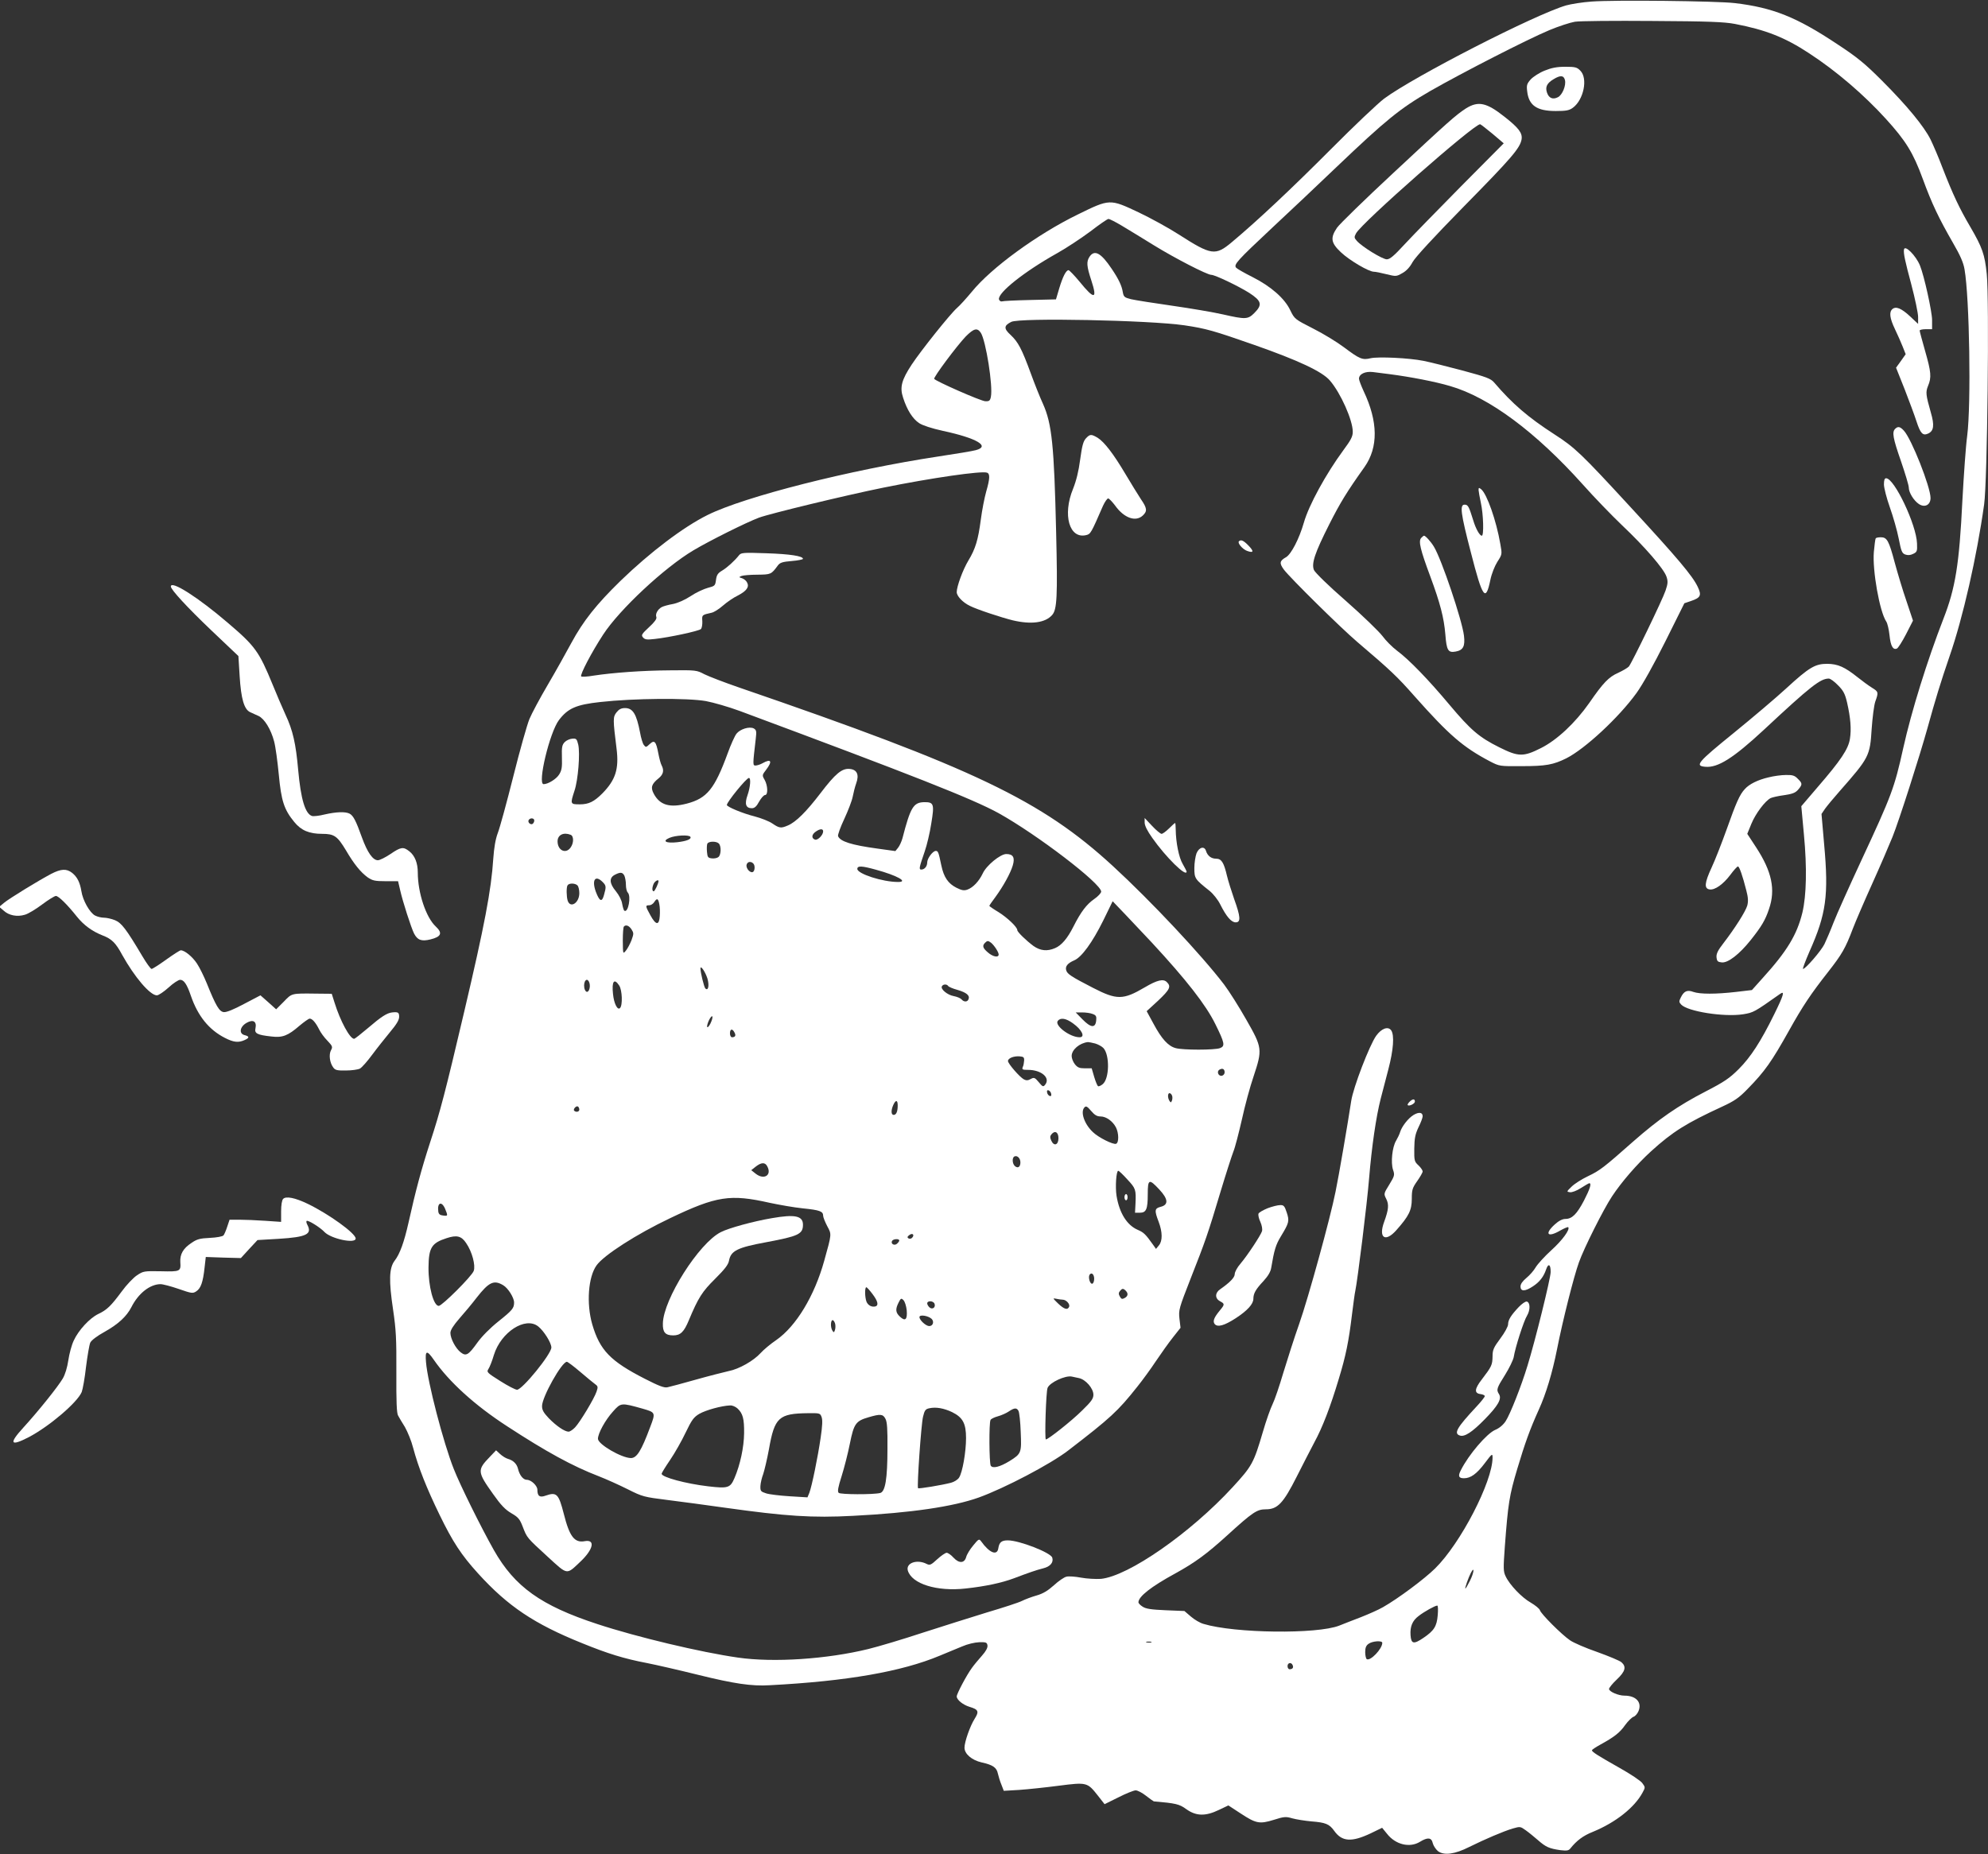 <?xml version="1.0" standalone="no"?>
<!DOCTYPE svg PUBLIC "-//W3C//DTD SVG 20010904//EN"
 "http://www.w3.org/TR/2001/REC-SVG-20010904/DTD/svg10.dtd">
<svg version="1.0" xmlns="http://www.w3.org/2000/svg"
 width="1280pt" height="1194pt" viewBox="0 0 1280 1194"
 preserveAspectRatio="xMidYMid meet">
<rect x="0" y="0" width="1280" height="1194" fill="#333333" stroke="none"/>
<g transform="translate(0,1194) scale(0.1,-0.1)"
fill="#ffffff" stroke="none">
<path d="M10248 11930 c-59 -4 -133 -16 -165 -25 -201 -59 -976 -456 -1171
-600 -42 -32 -196 -178 -342 -325 -251 -252 -474 -462 -638 -599 -107 -90
-132 -86 -344 50 -62 40 -178 104 -258 142 -185 87 -184 87 -392 -15 -258
-126 -555 -342 -680 -496 -35 -42 -78 -90 -97 -106 -44 -39 -230 -272 -291
-364 -65 -99 -78 -146 -55 -214 25 -78 61 -135 103 -163 23 -15 81 -34 154
-50 218 -47 306 -99 211 -124 -21 -6 -130 -24 -243 -41 -567 -86 -1246 -258
-1485 -377 -155 -77 -369 -239 -559 -423 -155 -151 -241 -259 -317 -400 -34
-63 -102 -185 -152 -270 -50 -85 -103 -184 -118 -220 -15 -36 -62 -202 -104
-370 -42 -167 -87 -332 -100 -365 -15 -40 -24 -95 -29 -165 -13 -202 -56 -428
-187 -985 -122 -519 -155 -645 -219 -840 -57 -175 -94 -313 -140 -520 -28
-124 -55 -200 -89 -244 -36 -47 -38 -129 -10 -316 19 -129 22 -186 21 -405 -1
-186 2 -261 11 -276 6 -12 26 -45 44 -74 17 -30 42 -90 53 -134 34 -127 86
-258 170 -431 85 -175 140 -259 249 -379 191 -210 360 -324 671 -449 162 -66
268 -99 415 -127 61 -12 209 -46 330 -76 231 -57 344 -74 460 -67 499 26 851
88 1095 190 47 19 112 47 145 60 34 15 81 26 110 27 44 1 50 -1 53 -21 2 -14
-10 -37 -35 -65 -21 -24 -51 -59 -65 -79 -34 -46 -98 -167 -98 -184 0 -22 40
-54 82 -67 58 -17 63 -30 34 -76 -30 -47 -66 -150 -66 -187 0 -40 46 -80 110
-95 73 -16 97 -33 105 -72 4 -18 14 -51 23 -72 l15 -39 101 6 c56 4 170 16
254 27 180 23 183 22 251 -64 l43 -55 89 44 c49 25 99 45 111 45 13 0 43 -16
67 -35 24 -19 47 -35 50 -36 141 -12 164 -17 209 -50 63 -45 123 -47 210 -5
l61 29 78 -51 c100 -66 123 -70 214 -42 66 21 78 22 119 10 25 -7 81 -16 125
-20 90 -7 114 -17 145 -60 50 -71 112 -75 235 -17 l74 36 31 -38 c55 -71 147
-93 213 -52 49 30 74 28 82 -9 4 -16 19 -39 33 -51 39 -30 108 -21 203 27 99
49 218 100 278 118 49 14 50 14 86 -12 21 -15 56 -44 79 -64 49 -43 72 -53
142 -63 43 -5 54 -3 65 11 41 51 82 82 145 107 146 60 268 156 320 253 18 33
18 34 -2 61 -11 15 -77 59 -145 97 -145 82 -179 104 -179 114 0 4 24 20 53 36
91 50 126 77 161 127 19 26 44 50 54 53 11 4 25 20 32 37 23 56 -16 99 -91 99
-39 0 -99 26 -99 43 0 7 22 35 50 61 55 52 63 82 30 111 -11 10 -81 39 -156
66 -75 26 -154 60 -176 76 -53 36 -186 169 -193 193 -3 10 -30 32 -59 49 -57
32 -136 114 -162 170 -15 31 -15 51 -5 190 21 280 29 330 80 501 49 164 81
254 139 382 46 101 87 237 117 388 36 183 108 469 141 560 32 91 158 342 213
425 62 94 161 208 252 291 139 126 225 180 459 288 78 36 107 56 162 113 111
113 155 176 268 378 87 156 140 235 250 375 90 115 112 153 160 280 18 47 74
177 125 290 51 113 109 248 130 300 42 104 174 517 225 700 52 188 85 296 143
465 85 245 175 639 222 976 21 143 34 1321 17 1484 -13 127 -28 170 -106 304
-70 119 -112 208 -180 383 -24 64 -59 145 -76 180 -42 84 -151 217 -312 378
-111 111 -158 150 -289 236 -263 175 -415 235 -659 264 -120 14 -780 21 -922
10z m922 -144 c199 -38 323 -87 478 -189 175 -114 353 -267 494 -422 129 -142
176 -218 238 -387 59 -161 103 -253 195 -413 46 -79 67 -127 74 -170 32 -184
43 -868 17 -1072 -9 -65 -22 -253 -31 -418 -20 -410 -45 -563 -122 -760 -104
-268 -206 -595 -259 -834 -57 -257 -75 -304 -269 -721 -78 -168 -159 -348
-179 -400 -20 -52 -47 -115 -59 -140 -21 -43 -122 -160 -138 -160 -4 0 15 51
42 113 107 240 124 360 94 689 l-17 196 23 34 c13 18 55 69 94 113 190 216
195 226 206 401 5 72 15 151 23 175 22 61 21 64 -21 90 -21 13 -62 43 -92 67
-84 67 -127 86 -196 87 -78 0 -116 -22 -265 -159 -63 -58 -215 -187 -338 -287
-233 -189 -251 -211 -183 -217 81 -8 181 55 379 239 300 280 363 329 417 329
10 0 37 -20 60 -44 35 -35 45 -56 58 -112 22 -97 28 -170 18 -232 -10 -66 -60
-140 -207 -310 l-106 -124 17 -185 c20 -211 16 -390 -10 -500 -35 -143 -99
-249 -257 -423 l-68 -76 -102 -12 c-131 -15 -232 -15 -275 0 -40 15 -61 5 -81
-36 -12 -24 -12 -30 2 -45 41 -45 277 -82 399 -63 67 11 71 13 238 131 32 23
24 -6 -37 -130 -87 -177 -152 -277 -229 -354 -59 -59 -93 -82 -213 -144 -180
-93 -302 -178 -466 -322 -189 -167 -214 -187 -292 -224 -40 -19 -87 -49 -105
-67 -33 -32 -33 -33 -11 -36 13 -2 43 9 71 27 26 17 51 31 54 31 16 0 4 -37
-34 -111 -46 -88 -77 -119 -120 -119 -19 0 -43 -12 -69 -36 -68 -62 -45 -86
37 -38 25 14 47 23 50 21 14 -14 -38 -85 -109 -149 -43 -39 -88 -89 -100 -109
-12 -21 -39 -52 -60 -69 -25 -21 -38 -39 -38 -55 0 -33 29 -33 80 1 43 28 69
62 85 109 14 42 30 33 29 -18 -1 -43 -99 -440 -149 -602 -40 -132 -112 -314
-141 -358 -16 -24 -41 -45 -68 -56 -54 -24 -170 -159 -220 -259 -20 -38 -14
-52 20 -52 43 0 82 28 134 97 47 63 50 64 50 36 0 -155 -206 -553 -370 -714
-68 -67 -238 -194 -335 -249 -29 -17 -93 -45 -141 -64 -49 -19 -112 -43 -141
-55 -142 -56 -672 -50 -874 11 -22 6 -58 27 -81 47 l-42 36 -121 5 c-93 4
-127 9 -148 23 -15 9 -27 22 -27 28 0 37 81 101 239 187 125 69 200 124 329
241 169 154 195 171 253 171 75 0 112 40 197 208 38 75 89 175 114 222 53 97
104 230 158 410 45 148 64 240 85 415 9 72 18 139 21 150 15 71 76 563 89 725
17 206 45 398 75 515 10 38 32 123 49 188 33 126 40 221 18 252 -20 27 -62 12
-96 -35 -43 -60 -148 -333 -161 -420 -21 -139 -80 -484 -101 -585 -34 -171
-175 -683 -234 -851 -31 -87 -76 -229 -102 -314 -25 -85 -56 -176 -69 -202
-13 -26 -42 -107 -63 -180 -59 -201 -70 -220 -194 -355 -272 -296 -672 -574
-849 -591 -33 -2 -90 1 -128 8 -37 7 -79 10 -94 6 -14 -3 -51 -28 -80 -55 -39
-35 -70 -54 -112 -66 -32 -9 -74 -25 -94 -35 -19 -10 -120 -43 -225 -74 -104
-32 -291 -91 -415 -131 -124 -41 -281 -88 -350 -105 -266 -65 -609 -88 -838
-55 -239 34 -651 132 -906 216 -363 119 -532 240 -666 476 -83 147 -218 420
-258 522 -67 168 -169 561 -179 688 -7 77 5 81 50 16 98 -142 264 -293 472
-428 253 -165 421 -257 590 -322 49 -19 133 -57 187 -84 95 -48 105 -50 256
-69 86 -11 254 -33 372 -50 393 -55 559 -66 823 -52 373 19 644 59 809 118
166 60 462 215 576 303 273 210 319 252 445 411 33 41 87 115 120 165 33 49
82 118 109 152 l49 62 -7 59 c-6 56 -3 66 74 263 92 234 108 278 192 559 34
113 71 227 81 253 11 26 35 120 55 207 19 88 53 213 75 277 58 175 57 185 -47
367 -47 83 -111 184 -142 225 -144 189 -469 536 -717 764 -459 422 -893 630
-2405 1149 -96 33 -197 72 -225 86 -49 26 -54 27 -220 25 -177 -1 -368 -15
-493 -34 -40 -7 -76 -9 -80 -5 -9 10 68 157 142 270 105 161 394 431 581 542
106 63 339 179 421 210 70 26 553 143 799 193 310 63 636 110 670 97 20 -7 19
-38 -5 -121 -11 -39 -27 -120 -35 -182 -17 -129 -34 -187 -80 -263 -36 -60
-75 -167 -75 -203 0 -26 39 -67 85 -89 45 -23 203 -75 276 -93 119 -28 209
-16 253 34 32 35 36 119 26 536 -13 557 -27 696 -85 825 -19 41 -54 129 -78
195 -58 158 -81 202 -130 248 -45 41 -44 60 4 84 54 28 889 11 1115 -22 140
-21 186 -34 449 -126 285 -100 439 -172 488 -230 69 -80 147 -255 147 -330 0
-30 -12 -53 -61 -119 -111 -151 -222 -353 -254 -466 -30 -104 -81 -202 -114
-222 -43 -24 -45 -39 -14 -81 41 -54 366 -375 473 -466 214 -182 257 -223 368
-349 222 -250 312 -328 485 -419 62 -32 62 -32 207 -31 153 0 201 9 284 50
120 60 339 263 453 421 39 54 110 181 186 333 l122 245 44 15 c61 21 68 36 42
91 -34 71 -127 182 -438 519 -313 340 -353 378 -485 463 -170 110 -270 196
-388 334 -22 25 -48 35 -204 77 -98 26 -210 54 -250 62 -95 19 -291 28 -341
17 -53 -13 -71 -5 -171 70 -45 34 -135 89 -201 122 -116 59 -118 61 -145 116
-36 77 -125 155 -244 215 -52 26 -99 53 -105 60 -17 20 6 45 231 256 113 105
299 281 414 391 321 306 411 379 605 491 210 120 624 332 767 392 60 25 134
49 164 54 30 5 255 7 500 5 359 -2 461 -6 530 -19z m-3948 -1299 c40 -24 134
-81 208 -127 133 -82 342 -190 369 -190 24 0 174 -72 244 -116 80 -52 87 -76
33 -130 -41 -41 -56 -42 -201 -9 -61 14 -208 39 -327 56 -120 17 -239 36 -265
42 -44 11 -48 15 -54 47 -6 39 -27 84 -72 150 -67 100 -109 124 -141 78 -22
-32 -20 -61 11 -155 40 -122 19 -124 -76 -7 -34 41 -66 74 -71 74 -16 0 -37
-41 -60 -117 l-21 -71 -167 -4 c-92 -2 -173 -6 -181 -9 -8 -2 -16 4 -19 13 -9
42 163 179 374 297 61 34 157 98 215 141 57 44 109 80 116 80 7 0 45 -19 85
-43z m-907 -690 c33 -51 79 -344 65 -412 -5 -26 -11 -30 -36 -29 -29 1 -319
129 -329 144 -6 10 145 212 203 273 52 52 74 58 97 24z m2635 -267 c131 -17
292 -48 386 -76 251 -72 552 -296 855 -634 71 -80 185 -198 253 -263 146 -138
269 -280 286 -331 10 -30 9 -45 -6 -89 -19 -58 -215 -462 -236 -489 -8 -9 -39
-27 -69 -41 -61 -27 -96 -63 -187 -195 -90 -128 -207 -238 -311 -290 -113 -57
-145 -56 -267 5 -131 65 -185 112 -322 275 -133 159 -260 291 -339 349 -29 22
-70 63 -92 93 -22 29 -127 131 -234 225 -116 101 -199 183 -207 200 -17 42 5
109 100 297 69 136 110 204 226 367 89 127 87 292 -6 488 -16 35 -30 71 -30
80 0 30 40 49 90 43 14 -2 63 -8 110 -14z m-4405 -2105 c48 -9 146 -37 219
-64 1110 -413 1499 -566 1666 -658 248 -138 660 -453 660 -505 0 -9 -20 -31
-45 -48 -49 -34 -86 -83 -133 -176 -39 -78 -78 -123 -119 -140 -51 -22 -95
-17 -139 14 -47 35 -104 90 -104 102 0 20 -65 81 -121 116 -32 19 -59 38 -59
40 0 3 17 28 39 57 51 70 97 153 112 204 15 51 2 73 -42 73 -38 0 -129 -74
-152 -126 -24 -50 -62 -90 -98 -103 -22 -8 -37 -5 -71 12 -53 27 -81 67 -97
143 -18 87 -21 94 -36 94 -19 0 -55 -48 -55 -74 0 -25 -17 -46 -38 -46 -17 0
-14 12 22 117 14 40 33 120 42 179 21 127 17 139 -47 138 -68 -2 -87 -34 -138
-231 -6 -22 -19 -51 -29 -63 l-17 -21 -115 16 c-169 23 -240 46 -254 80 -3 8
15 58 40 111 24 52 49 116 54 142 5 26 15 66 23 88 20 55 5 88 -42 92 -50 5
-92 -30 -188 -156 -91 -119 -158 -186 -210 -208 -44 -19 -55 -18 -99 12 -21
15 -73 35 -114 46 -77 19 -180 62 -180 74 0 19 126 174 142 174 14 0 9 -60 -9
-111 -20 -57 -11 -84 28 -84 17 0 30 11 47 43 13 23 30 42 38 42 20 0 18 61
-3 98 -17 29 -16 31 10 65 42 55 32 73 -23 42 -14 -8 -33 -14 -44 -15 -20 0
-20 0 0 172 6 49 4 57 -13 67 -28 14 -87 -4 -111 -34 -11 -14 -37 -71 -57
-127 -84 -229 -133 -289 -262 -323 -111 -29 -175 -10 -214 64 -21 40 -14 62
32 99 30 25 36 50 19 83 -6 10 -15 45 -21 76 -15 79 -25 90 -56 61 -23 -22
-25 -22 -38 -5 -7 9 -18 45 -24 80 -23 119 -46 157 -97 157 -24 0 -39 -8 -54
-27 -24 -30 -24 -44 0 -236 16 -130 -7 -200 -91 -286 -54 -54 -88 -71 -146
-71 -62 0 -62 2 -34 88 23 68 37 240 24 297 -9 36 -12 40 -38 38 -16 -1 -38
-11 -49 -22 -17 -18 -20 -32 -18 -98 2 -64 -1 -84 -18 -111 -18 -29 -71 -62
-100 -62 -41 0 39 334 99 413 58 76 111 99 266 116 215 24 560 27 680 6z
m-1105 -769 c0 -8 -5 -18 -11 -22 -14 -8 -33 11 -25 25 10 16 36 13 36 -3z
m1860 -70 c0 -24 -36 -60 -53 -53 -24 9 -21 33 5 51 28 20 48 20 48 2z m-1626
-22 c21 -8 21 -53 0 -82 -31 -44 -84 -19 -84 40 0 41 38 60 84 42z m771 -13
c9 -15 -24 -28 -85 -35 -72 -8 -99 7 -50 28 39 17 126 21 135 7z m183 -43 c17
-17 15 -73 -2 -87 -8 -7 -27 -11 -43 -9 -25 3 -28 8 -31 42 -2 21 -1 44 2 52
7 17 58 18 74 2z m230 -147 c2 -13 -1 -28 -7 -34 -16 -16 -50 19 -44 44 8 29
47 21 51 -10z m782 -22 c136 -37 211 -79 143 -79 -101 0 -263 53 -263 84 0 22
30 20 120 -5z m-1620 -38 c5 -11 10 -37 10 -58 0 -22 5 -44 12 -51 23 -23 3
-133 -22 -117 -4 2 -10 22 -14 44 -3 23 -20 56 -41 82 -42 50 -44 87 -5 106
35 18 48 16 60 -6z m-140 -41 c23 -23 24 -31 9 -83 -13 -50 -29 -43 -53 21
-27 76 -3 109 44 62z m360 6 c0 -15 -24 -66 -31 -66 -12 0 -11 27 1 51 9 16
30 27 30 15z m-522 -28 c7 -7 12 -29 12 -50 0 -63 -58 -100 -75 -48 -8 26 -9
85 -1 98 9 16 49 15 64 0z m527 -121 c4 -18 5 -53 3 -77 -4 -61 -25 -59 -60 5
-33 60 -34 65 -8 65 11 0 25 9 32 20 18 28 26 25 33 -13z m3171 -247 c223
-241 348 -401 409 -525 61 -123 64 -142 30 -155 -34 -13 -239 -13 -285 0 -49
13 -91 60 -143 157 l-44 81 74 68 c75 71 85 91 56 119 -22 23 -62 14 -143 -34
-138 -81 -179 -82 -332 -3 -140 72 -166 89 -173 113 -8 25 9 46 51 64 48 20
117 115 187 256 l61 125 86 -90 c47 -50 122 -129 166 -176z m-3350 85 c15 -24
15 -28 0 -70 -10 -25 -26 -55 -36 -67 -19 -23 -19 -23 -20 63 0 47 3 89 7 92
13 14 33 6 49 -18z m2316 -87 c21 -18 48 -60 48 -75 0 -22 -37 -15 -69 13 -33
28 -38 43 -19 62 15 15 20 15 40 0z m-1827 -230 c13 -45 5 -83 -14 -63 -8 9
-31 102 -31 128 0 24 31 -21 45 -65z m-760 -28 c8 -26 -3 -62 -18 -57 -7 2
-13 14 -15 26 -7 45 20 71 33 31z m192 -17 c19 -29 23 -127 5 -145 -16 -16
-39 29 -45 90 -9 82 7 105 40 55z m2118 -3 c3 -5 30 -17 60 -25 58 -17 81 -36
71 -60 -7 -19 -30 -19 -45 -1 -7 8 -29 17 -50 21 -41 7 -88 46 -76 64 8 14 32
14 40 1z m930 -180 c22 -8 26 -15 23 -42 -5 -50 -34 -48 -88 7 l-44 45 41 0
c23 0 54 -4 68 -10z m-2461 -62 c-9 -18 -19 -28 -21 -21 -2 6 4 27 13 45 9 18
19 28 21 21 2 -6 -4 -27 -13 -45z m2334 2 c59 -42 81 -90 43 -90 -63 0 -164
77 -140 106 18 22 53 16 97 -16z m-2179 -59 c11 -20 5 -31 -16 -31 -7 0 -13
11 -13 25 0 29 15 33 29 6z m2322 -71 c20 -6 44 -19 54 -30 41 -46 38 -197 -5
-232 -12 -10 -26 -16 -30 -13 -5 3 -16 30 -25 60 l-16 55 -44 0 c-35 0 -47 5
-64 26 -12 15 -21 39 -21 53 0 41 51 84 105 90 6 0 26 -4 46 -9z m-457 -110
c-1 -14 -4 -33 -9 -42 -6 -16 -1 -18 34 -18 87 0 146 -52 110 -96 -12 -15 -16
-13 -41 17 -25 30 -30 32 -52 20 -17 -10 -29 -10 -44 -2 -27 15 -102 101 -102
118 0 18 37 33 75 30 25 -2 30 -6 29 -27z m1291 -76 c0 -10 -8 -20 -18 -22
-22 -4 -35 27 -16 39 20 12 34 5 34 -17z m-1117 -138 c3 -12 -1 -17 -10 -14
-7 3 -15 13 -16 22 -3 12 1 17 10 14 7 -3 15 -13 16 -22z m778 -11 c4 -8 3
-23 0 -32 -6 -15 -8 -15 -16 -3 -13 20 -12 50 0 50 6 0 13 -7 16 -15z m-1766
-64 c0 -39 -9 -61 -26 -61 -17 0 -18 30 -2 65 15 33 28 32 28 -4z m-2050 -27
c0 -14 -21 -19 -33 -7 -9 9 13 34 24 27 5 -3 9 -12 9 -20z m3356 -44 c36 0 78
-30 99 -70 19 -37 20 -99 1 -106 -18 -7 -113 40 -149 75 -55 51 -83 131 -54
160 10 10 18 5 42 -23 23 -27 38 -36 61 -36z m-271 -140 c0 -44 -29 -54 -46
-16 -9 20 -9 29 1 41 22 27 45 14 45 -25z m-245 -156 c0 -29 -16 -40 -35 -24
-18 15 -20 57 -2 63 18 7 37 -13 37 -39z m-1630 -25 c31 -57 -20 -90 -74 -48
l-29 23 29 23 c36 28 60 29 74 2z m2319 -85 c54 -58 56 -65 52 -156 l-3 -58
31 0 c41 0 51 22 51 119 0 98 8 102 74 31 58 -62 61 -99 9 -112 -39 -10 -41
-23 -13 -96 25 -66 26 -123 2 -152 l-19 -23 -19 27 c-49 69 -60 79 -99 96 -69
30 -118 108 -136 219 -9 57 -2 161 11 161 5 0 31 -25 59 -56z m-2304 -150 c61
-13 157 -30 215 -36 109 -11 130 -19 130 -48 0 -9 12 -39 26 -66 29 -54 30
-47 -19 -223 -63 -227 -181 -422 -309 -511 -37 -25 -82 -63 -100 -83 -45 -50
-139 -104 -207 -117 -31 -7 -126 -31 -211 -55 -85 -24 -167 -46 -182 -49 -21
-5 -55 8 -145 54 -223 114 -291 184 -340 352 -38 133 -26 304 28 379 47 66
259 202 474 304 299 143 387 156 640 99z m-2089 -39 c19 -46 18 -47 -13 -43
-20 2 -29 9 -31 26 -8 58 22 69 44 17z m3006 -187 c-6 -6 -16 -7 -23 -3 -9 6
-7 12 7 22 21 15 34 -1 16 -19z m-2871 -33 c39 -56 62 -145 49 -180 -13 -35
-204 -225 -225 -225 -34 0 -67 127 -66 247 1 128 20 158 116 189 66 22 96 14
126 -31z m2789 16 c0 -5 -7 -14 -15 -21 -18 -15 -42 1 -31 19 8 13 46 15 46 2z
m1255 -246 c0 -16 -5 -30 -12 -32 -14 -5 -28 40 -18 57 12 19 30 4 30 -25z
m-3805 -42 c31 -18 70 -80 70 -111 0 -37 -11 -50 -101 -122 -54 -43 -107 -97
-135 -136 -58 -81 -73 -90 -108 -63 -33 26 -66 89 -66 125 0 18 19 48 58 93
32 36 82 96 111 134 79 101 111 116 171 80z m2378 -57 c34 -45 40 -72 20 -79
-24 -7 -49 6 -59 30 -11 29 -12 93 -1 93 4 0 22 -20 40 -44z m1630 22 c18 -18
15 -36 -8 -48 -15 -8 -21 -6 -30 11 -9 15 -8 24 1 35 14 17 21 18 37 2z
m-1410 -126 c5 -60 -9 -74 -44 -41 -28 26 -30 48 -8 91 14 28 17 29 31 15 9
-9 18 -38 21 -65z m1004 68 c23 0 48 -28 42 -45 -10 -24 -32 -17 -72 21 -34
33 -35 35 -12 30 14 -3 33 -6 42 -6z m-825 -26 c9 -23 -13 -40 -32 -24 -8 7
-15 19 -15 26 0 19 39 18 47 -2z m-18 -98 c17 -18 8 -46 -16 -46 -21 0 -63 38
-63 58 0 18 57 9 79 -12z m-621 -35 c2 -12 1 -30 -3 -39 -5 -14 -7 -14 -15 -2
-15 23 -12 72 3 68 6 -3 13 -15 15 -27z m-1913 -13 c37 -29 85 -106 85 -136 0
-42 -187 -272 -221 -272 -11 0 -59 25 -108 56 -86 54 -89 58 -76 78 8 12 24
52 35 90 46 148 203 249 285 184z m271 -293 c42 -36 86 -72 97 -80 17 -12 18
-18 8 -47 -15 -45 -106 -196 -138 -230 -15 -16 -34 -28 -42 -28 -25 0 -78 36
-127 86 -34 36 -44 53 -44 79 0 58 127 285 160 285 5 0 44 -29 86 -65z m3211
-40 c43 -9 93 -66 93 -107 0 -25 -13 -44 -73 -102 -65 -65 -218 -186 -233
-186 -9 0 1 311 11 332 14 35 114 81 155 73 8 -2 29 -6 47 -10z m-2809 -197
c83 -24 84 -25 48 -119 -57 -153 -86 -199 -124 -199 -61 1 -212 89 -212 124 0
35 47 121 97 176 51 57 52 57 191 18z m611 1 c34 -32 43 -66 42 -159 -1 -90
-25 -203 -62 -289 -27 -63 -41 -68 -169 -53 -145 17 -300 59 -300 81 0 5 24
44 54 88 30 44 75 123 100 176 40 83 52 100 89 122 42 24 143 52 198 54 14 1
35 -8 48 -20z m1381 -23 c69 -34 90 -73 90 -167 0 -90 -23 -222 -45 -255 -8
-13 -32 -28 -52 -33 -57 -15 -207 -40 -212 -35 -8 8 20 411 32 460 10 42 16
50 42 55 42 9 92 0 145 -25z m428 7 c5 -10 12 -71 14 -135 6 -135 4 -140 -73
-188 -61 -37 -107 -49 -120 -29 -10 17 -12 279 -1 295 4 7 25 17 47 23 22 6
54 20 70 31 37 25 52 25 63 3z m-1268 -39 c7 -18 5 -58 -6 -132 -18 -125 -57
-315 -73 -356 l-12 -29 -115 7 c-63 4 -132 12 -152 19 -34 11 -37 15 -36 47 1
19 9 54 18 77 8 24 25 95 37 160 36 205 63 230 252 232 75 1 78 0 87 -25z
m411 -11 c11 -20 14 -67 13 -192 0 -195 -14 -278 -47 -286 -46 -11 -256 -10
-267 1 -9 9 -4 36 19 108 17 54 41 148 53 209 26 129 38 146 121 170 75 22 92
21 108 -10z m3764 -1042 c-14 -28 -27 -51 -30 -51 -5 0 20 72 36 102 25 46 19
-2 -6 -51z m-208 -223 c-6 -72 -24 -100 -92 -146 -63 -43 -79 -39 -83 17 -4
56 12 94 52 124 36 28 106 67 120 67 5 0 6 -27 3 -62z m-1844 -175 c-7 -2 -21
-2 -30 0 -10 3 -4 5 12 5 17 0 24 -2 18 -5z m1487 -3 c0 -39 -77 -119 -100
-105 -5 3 -10 24 -10 45 0 29 6 43 22 54 25 18 88 22 88 6z m-577 -144 c7 -16
-1 -26 -20 -26 -7 0 -13 9 -13 20 0 23 25 27 33 6z"/>
<path d="M9945 11485 c-33 -13 -73 -39 -89 -56 -25 -28 -28 -38 -23 -77 10
-91 62 -127 184 -127 67 0 87 4 110 21 70 51 98 190 48 239 -21 22 -33 25 -97
25 -54 0 -89 -7 -133 -25z m131 -60 c9 -35 -17 -97 -45 -111 -33 -17 -58 -6
-70 28 -13 37 -2 62 42 88 44 27 65 25 73 -5z"/>
<path d="M9439 11242 c-67 -44 -108 -80 -467 -415 -184 -171 -347 -330 -363
-353 -45 -66 -40 -98 25 -159 55 -52 179 -125 212 -125 10 0 46 -7 81 -16 61
-15 64 -15 102 7 26 14 49 39 66 71 18 32 134 158 329 357 310 315 363 377
373 434 6 40 -18 73 -110 145 -116 92 -169 103 -248 54z m170 -163 l73 -62
-274 -276 c-150 -152 -314 -320 -363 -373 -70 -76 -96 -98 -116 -98 -28 0
-160 81 -193 119 -17 19 -18 24 -5 48 36 68 758 703 799 703 3 0 39 -28 79
-61z"/>
<path d="M12259 10333 c-4 -24 7 -75 47 -224 24 -91 44 -186 44 -210 l0 -45
-51 48 c-56 52 -91 67 -114 48 -23 -19 -18 -59 16 -130 17 -36 40 -87 50 -113
l19 -48 -31 -44 -31 -43 55 -138 c30 -77 64 -169 76 -206 26 -80 41 -96 76
-80 36 17 41 53 17 135 -33 116 -34 132 -18 172 23 54 20 89 -19 225 -19 67
-35 126 -35 131 0 5 18 9 40 9 l40 0 0 59 c0 53 -51 285 -78 351 -26 64 -98
136 -103 103z"/>
<path d="M12202 9178 c-21 -21 -14 -60 38 -209 27 -79 50 -155 50 -169 0 -32
32 -84 65 -106 38 -25 75 -6 75 39 0 71 -123 382 -172 434 -24 26 -38 29 -56
11z"/>
<path d="M6992 9117 c-17 -18 -25 -47 -37 -135 -10 -77 -25 -137 -46 -190 -69
-168 -24 -325 85 -298 28 7 31 12 108 189 12 26 27 47 33 47 6 0 26 -21 45
-46 57 -80 132 -107 178 -64 30 28 28 47 -12 105 -18 28 -63 100 -99 161 -78
132 -137 208 -180 235 -41 24 -49 24 -75 -4z"/>
<path d="M12130 8820 c0 -21 17 -88 38 -147 21 -59 47 -150 57 -201 16 -82 21
-95 42 -103 17 -6 33 -5 51 4 25 12 27 17 25 67 -4 121 -146 420 -199 420 -10
0 -14 -12 -14 -40z"/>
<path d="M12077 8473 c-3 -5 -8 -44 -12 -88 -10 -117 37 -384 80 -448 8 -12
17 -52 21 -89 7 -68 22 -95 47 -85 8 3 34 44 59 92 l45 88 -42 126 c-24 69
-57 180 -75 246 -38 143 -50 165 -90 165 -16 0 -31 -3 -33 -7z"/>
<path d="M7977 8454 c-11 -11 24 -52 53 -62 42 -15 45 -3 8 35 -31 32 -48 40
-61 27z"/>
<path d="M4759 8365 c-31 -39 -78 -81 -110 -100 -27 -16 -35 -28 -39 -60 -5
-37 -7 -39 -53 -51 -26 -7 -76 -30 -110 -53 -38 -25 -84 -45 -115 -51 -29 -5
-61 -14 -72 -20 -25 -14 -42 -44 -34 -64 4 -11 -11 -32 -47 -65 -47 -44 -52
-51 -39 -66 12 -14 25 -16 76 -10 92 10 284 51 297 64 6 6 10 29 9 50 -3 41
-3 41 60 55 15 3 48 24 73 46 26 23 69 52 96 65 56 29 75 55 59 84 -5 11 -20
23 -32 27 -22 7 -22 7 -3 15 11 4 57 8 103 8 86 1 88 2 130 59 14 19 30 24 90
29 39 3 72 10 72 14 0 18 -83 31 -236 36 -145 5 -162 4 -175 -12z"/>
<path d="M11388 6934 c-70 -16 -126 -44 -154 -76 -33 -35 -56 -88 -117 -260
-31 -86 -74 -197 -97 -246 -45 -97 -49 -135 -12 -140 34 -5 88 34 133 94 22
30 44 54 49 54 9 0 30 -60 54 -155 12 -45 13 -70 6 -97 -11 -38 -78 -144 -154
-243 -35 -45 -46 -67 -44 -90 3 -26 8 -30 34 -33 40 -4 113 52 187 145 69 87
93 127 117 199 43 124 19 241 -83 397 l-57 87 27 66 c27 65 87 145 123 164 10
5 49 14 87 19 54 8 73 15 91 36 28 33 28 40 -3 70 -20 21 -34 25 -77 24 -29 0
-79 -7 -110 -15z"/>
<path d="M7370 6643 c0 -20 17 -54 49 -99 87 -124 221 -256 221 -217 0 3 -11
25 -25 49 -25 42 -44 139 -45 222 0 23 -2 42 -4 42 -2 0 -20 -16 -39 -35 -19
-19 -41 -35 -48 -35 -7 0 -35 23 -61 51 l-48 51 0 -29z"/>
<path d="M7704 6445 c-7 -19 -14 -62 -14 -95 0 -67 3 -72 99 -148 23 -19 53
-57 67 -85 40 -80 72 -117 100 -117 34 0 32 35 -10 151 -18 52 -39 119 -46
149 -20 85 -35 110 -70 110 -31 0 -55 18 -65 50 -10 33 -44 25 -61 -15z"/>
<path d="M9075 4844 c-9 -9 -14 -19 -11 -21 9 -9 46 9 46 23 0 19 -15 18 -35
-2z"/>
<path d="M9102 4760 c-35 -21 -76 -74 -87 -110 -4 -14 -16 -39 -26 -56 -25
-41 -35 -140 -20 -187 12 -34 10 -40 -24 -96 -36 -58 -36 -59 -20 -91 19 -37
16 -69 -13 -149 -38 -103 7 -134 78 -54 81 91 100 129 100 202 0 59 4 71 35
115 19 27 35 55 35 62 0 7 -12 25 -27 39 -26 24 -28 30 -27 108 1 67 6 92 27
137 15 30 27 62 27 71 0 26 -24 29 -58 9z"/>
<path d="M8162 4159 c-29 -12 -56 -27 -59 -35 -3 -9 2 -32 12 -53 10 -22 14
-48 11 -59 -9 -28 -94 -157 -139 -210 -21 -24 -37 -54 -37 -67 0 -22 -31 -54
-94 -98 -34 -23 -34 -59 -1 -77 31 -16 31 -21 1 -57 -40 -48 -49 -72 -35 -90
19 -22 62 -10 136 38 75 49 113 91 113 125 0 34 15 61 66 115 29 32 45 59 49
85 19 113 29 147 61 200 54 89 57 100 39 155 -14 43 -20 49 -43 48 -15 0 -51
-9 -80 -20z"/>
<path d="M9779 3523 c-50 -53 -69 -83 -69 -112 0 -13 -22 -54 -50 -91 -44 -59
-50 -74 -50 -116 -1 -54 -6 -65 -68 -146 -49 -63 -51 -91 -9 -96 15 -2 27 -8
27 -13 0 -6 -24 -36 -53 -67 -127 -136 -149 -174 -107 -187 30 -10 79 22 161
106 85 87 109 130 91 160 -19 29 -15 40 38 124 27 43 52 95 56 114 10 63 65
235 86 268 22 37 21 86 -2 91 -9 1 -31 -14 -51 -35z"/>
<path d="M3153 2557 c-81 -84 -80 -96 22 -239 50 -71 78 -100 117 -123 45 -26
55 -38 74 -88 28 -72 25 -68 162 -194 129 -118 118 -116 208 -31 84 79 99 145
30 133 -67 -13 -99 29 -136 176 -33 129 -46 142 -117 117 -38 -14 -53 -3 -53
38 0 26 -40 64 -68 64 -23 0 -47 29 -57 72 -8 31 -30 53 -65 63 -14 4 -36 18
-50 31 l-26 24 -41 -43z"/>
<path d="M6266 1987 c-21 -25 -41 -58 -45 -74 -11 -41 -46 -43 -82 -4 -15 17
-35 31 -44 31 -8 0 -36 -19 -61 -42 -39 -36 -47 -40 -67 -30 -62 32 -135 7
-122 -42 25 -86 187 -137 373 -116 127 14 231 36 311 66 98 37 141 52 188 64
45 11 68 38 58 69 -10 32 -212 111 -286 111 -40 0 -55 -12 -61 -50 -7 -51 -57
-32 -111 44 -13 17 -16 16 -51 -27z"/>
<path d="M9520 8784 c1 -11 7 -48 15 -84 16 -72 20 -210 6 -210 -14 0 -39 44
-56 101 -27 87 -33 99 -55 99 -32 0 -26 -53 41 -310 75 -293 95 -320 125 -174
8 39 28 89 45 116 31 48 31 48 19 115 -26 151 -86 321 -123 352 -15 12 -17 11
-17 -5z"/>
<path d="M9150 8475 c-18 -21 -5 -75 59 -247 64 -173 88 -266 97 -373 8 -105
18 -120 67 -111 48 9 61 34 53 102 -12 100 -145 495 -194 574 -20 33 -54 70
-63 70 -3 0 -12 -7 -19 -15z"/>
<path d="M7240 4230 c0 -11 5 -20 10 -20 6 0 10 9 10 20 0 11 -4 20 -10 20 -5
0 -10 -9 -10 -20z"/>
<path d="M4970 4095 c-119 -20 -279 -64 -329 -90 -141 -71 -370 -433 -373
-588 -2 -57 16 -77 67 -77 46 0 69 22 100 97 61 146 86 185 170 268 62 62 84
90 89 117 12 63 54 84 239 118 208 39 237 52 237 113 0 57 -52 68 -200 42z"/>
<path d="M1100 8163 c0 -20 103 -132 258 -280 l177 -168 8 -129 c9 -147 29
-214 67 -232 14 -6 38 -18 55 -25 38 -18 80 -87 100 -164 9 -33 22 -129 30
-213 16 -170 34 -226 100 -306 44 -54 96 -76 179 -76 78 0 98 -14 154 -107 52
-89 95 -141 139 -173 31 -21 46 -25 116 -25 l80 0 14 -60 c16 -71 70 -239 89
-277 22 -42 47 -52 105 -38 70 17 80 41 35 83 -63 58 -116 217 -116 348 0 61
-19 109 -55 137 -38 30 -54 28 -121 -18 -33 -22 -69 -40 -81 -40 -32 0 -67 49
-102 145 -39 109 -56 142 -80 155 -27 14 -85 12 -160 -5 -35 -9 -72 -13 -82
-10 -44 14 -72 108 -89 295 -15 170 -34 256 -82 358 -22 48 -59 135 -83 194
-87 212 -112 247 -287 396 -191 164 -368 277 -368 235z"/>
<path d="M329 6312 c-83 -44 -271 -159 -304 -187 l-30 -25 28 -24 c34 -32 88
-42 137 -27 22 6 71 36 111 66 40 30 80 55 89 55 17 0 73 -55 135 -133 44 -55
99 -95 165 -121 60 -23 85 -48 127 -126 79 -142 179 -260 223 -260 11 0 45 23
75 50 30 28 64 50 75 50 24 0 44 -29 69 -103 45 -131 117 -219 219 -271 56
-29 88 -32 127 -14 32 14 32 24 -1 32 -37 10 -30 54 14 79 42 24 66 9 57 -35
-8 -33 10 -43 102 -53 72 -9 107 5 181 69 30 25 59 46 66 46 17 0 39 -26 61
-70 9 -19 33 -52 53 -72 33 -35 35 -40 23 -62 -15 -28 -8 -81 15 -111 12 -17
26 -20 82 -19 37 0 77 6 89 12 13 7 48 47 79 89 31 42 83 107 115 146 42 50
59 78 59 99 0 28 -7 32 -45 28 -34 -4 -70 -27 -155 -100 -45 -38 -85 -70 -90
-70 -27 0 -89 114 -126 233 l-18 57 -100 1 c-162 2 -156 3 -209 -52 l-49 -49
-50 45 -51 45 -105 -55 c-67 -36 -114 -55 -131 -53 -29 3 -51 40 -109 184 -18
44 -46 102 -64 129 -29 44 -79 85 -104 85 -6 0 -48 -27 -94 -60 -46 -33 -88
-60 -94 -60 -6 0 -33 37 -60 83 -104 175 -134 214 -176 231 -22 9 -54 16 -71
16 -16 0 -42 6 -57 14 -34 18 -79 97 -88 157 -9 56 -27 92 -60 118 -36 28 -71
26 -135 -7z"/>
<path d="M1823 4219 c-8 -8 -13 -40 -13 -81 l0 -67 -102 7 c-57 4 -132 7 -166
7 l-64 0 -15 -45 c-8 -25 -19 -50 -24 -56 -6 -7 -44 -14 -87 -16 -65 -3 -84
-8 -120 -33 -52 -34 -74 -72 -71 -123 4 -60 0 -62 -124 -59 -109 2 -115 1
-155 -26 -23 -15 -68 -62 -99 -105 -69 -93 -95 -118 -150 -144 -55 -26 -128
-105 -158 -171 -14 -29 -29 -86 -35 -127 -7 -46 -20 -91 -36 -118 -32 -54
-158 -211 -253 -315 -96 -105 -85 -124 35 -62 131 69 311 222 340 290 7 18 20
91 28 163 9 71 21 141 27 155 7 15 43 43 94 71 86 48 141 99 171 158 45 89
119 147 187 148 16 0 69 -14 118 -31 83 -29 91 -30 113 -15 29 19 43 59 53
151 l8 70 113 -4 113 -3 53 58 54 58 137 8 c179 11 216 30 184 90 -6 11 -8 22
-5 25 8 8 87 -41 115 -71 42 -44 201 -78 201 -42 0 33 -172 157 -308 223 -83
40 -141 51 -159 32z"/>
</g>
</svg>

